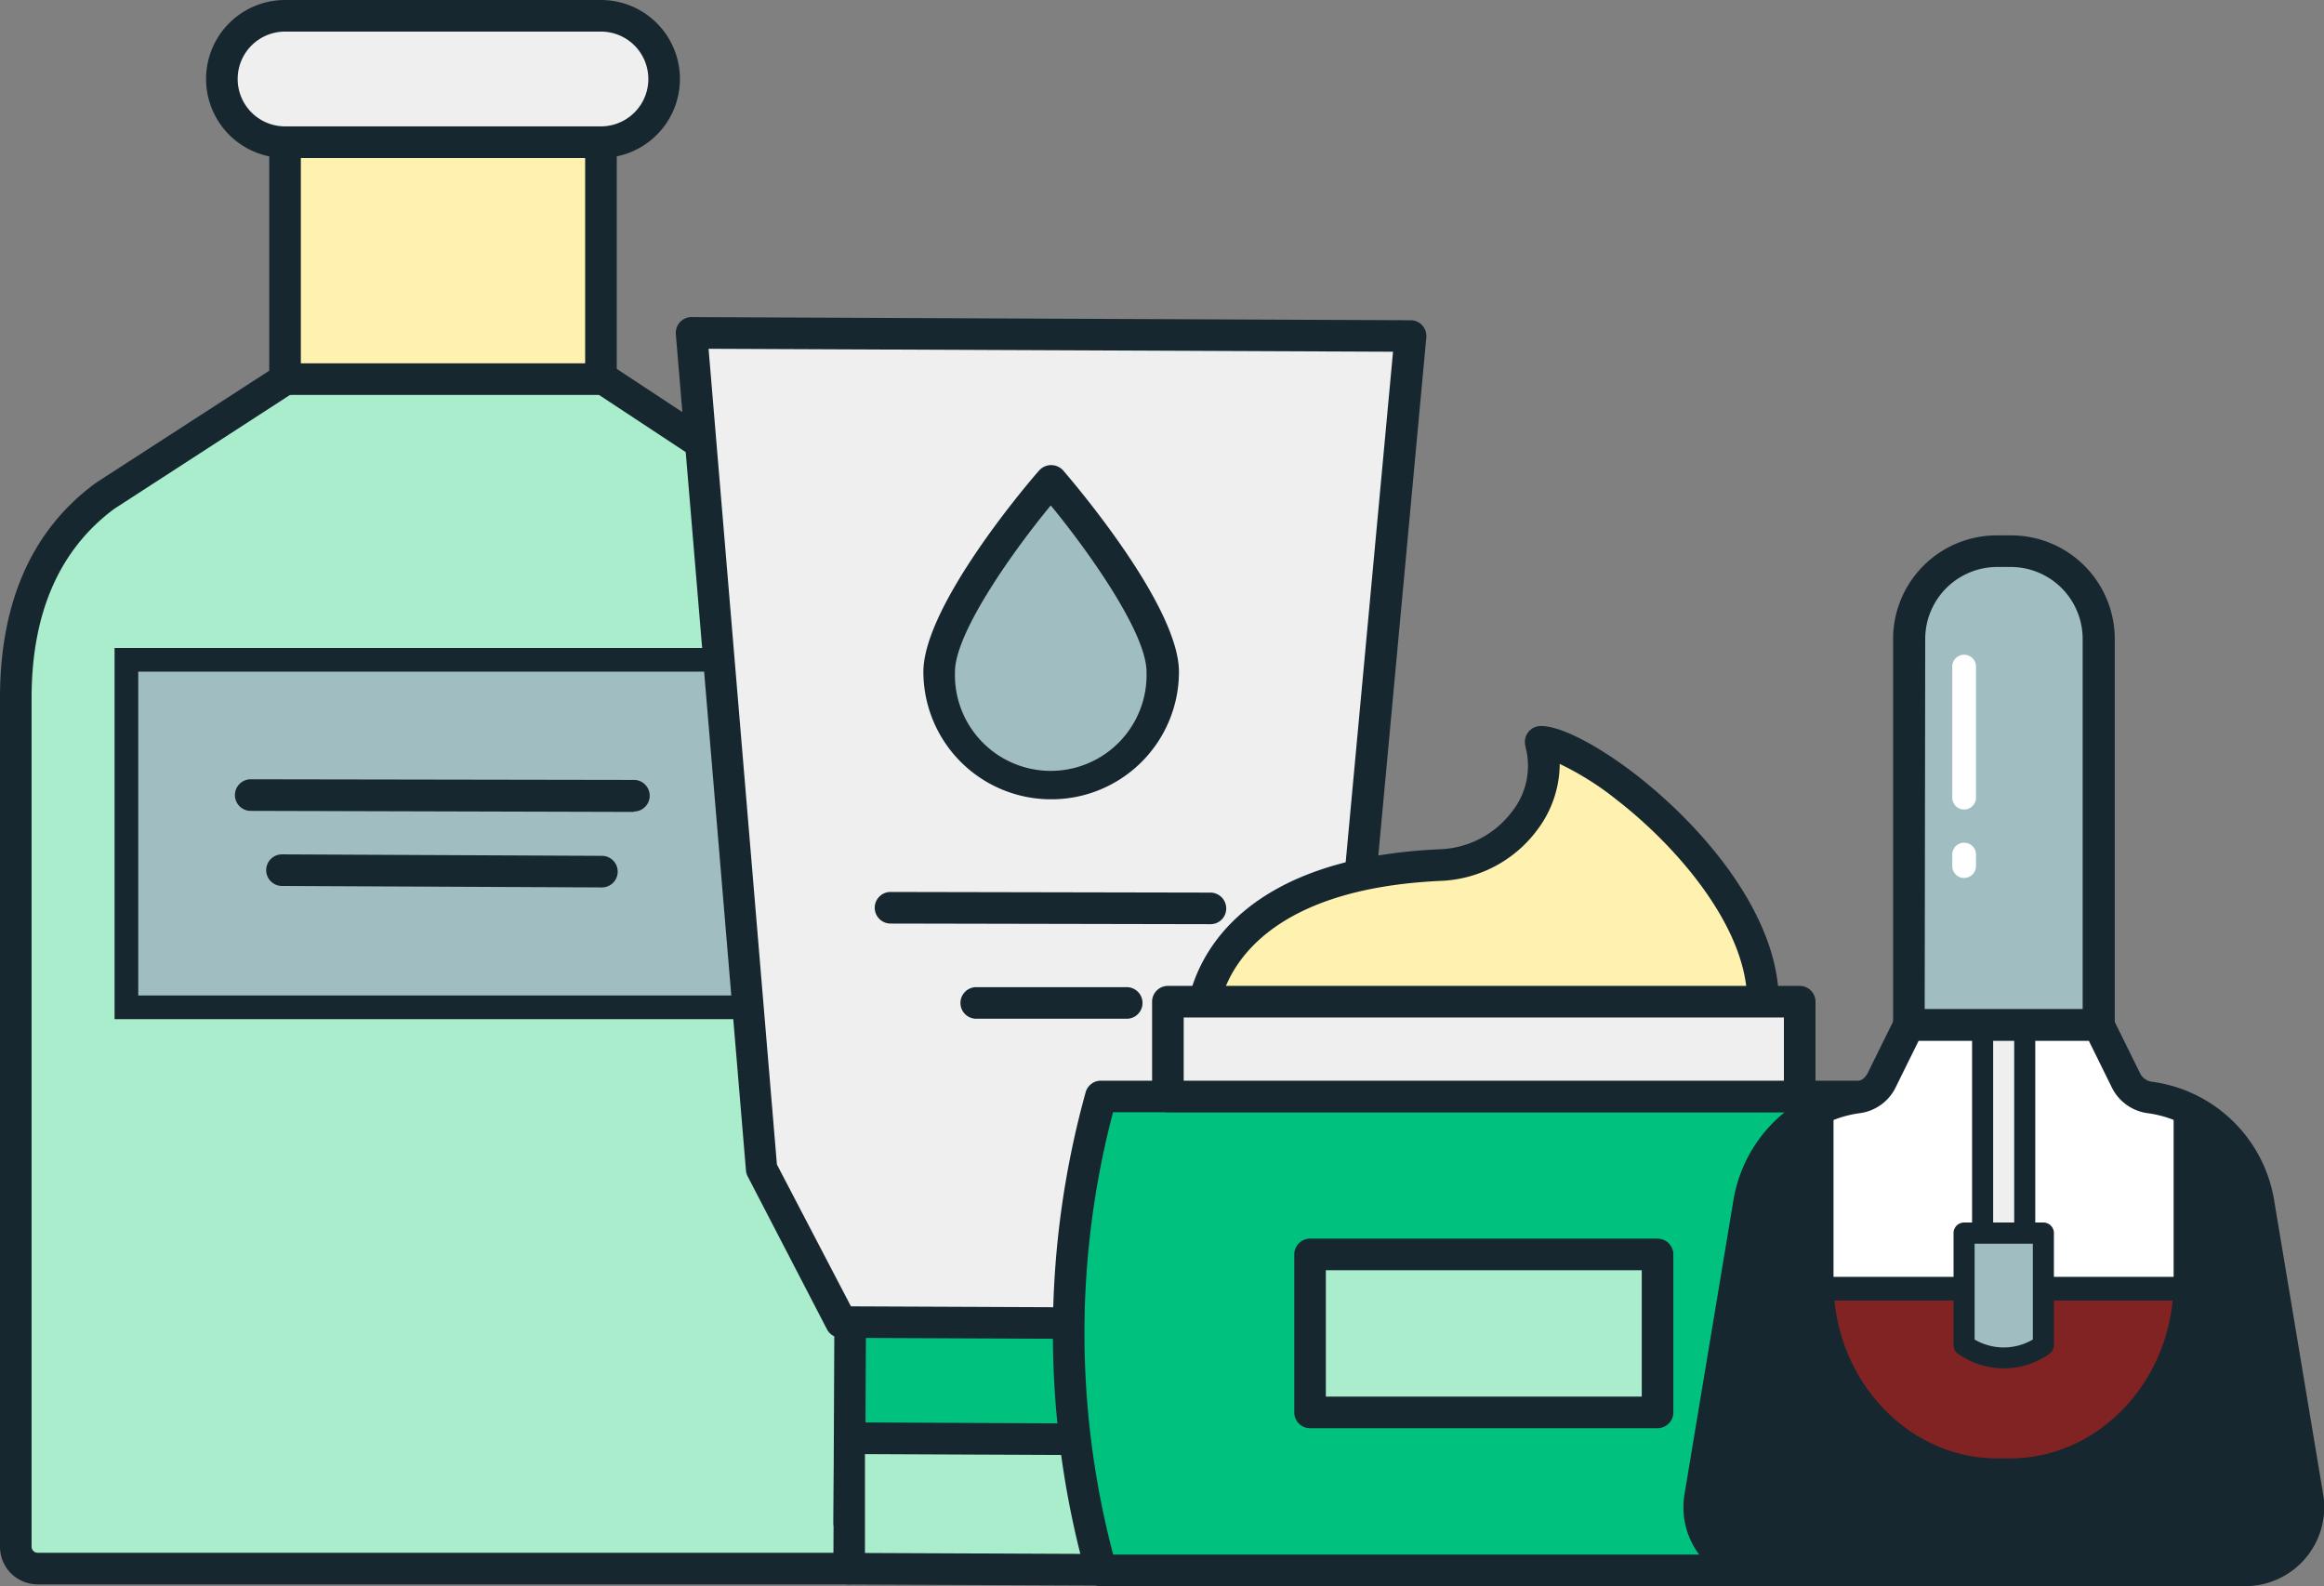 <svg xmlns="http://www.w3.org/2000/svg" viewBox="0 0 220.7 150.62"><rect x="0" y="0" width="220.7" height="150.62" fill="#808080" stroke="none"/><defs><style>.cls-1{fill:#a9edcc;}.cls-2{fill:#172730;}.cls-3{fill:#fff2b0;}.cls-4{fill:#efefef;}.cls-5{fill:#a0bec1;}.cls-6{fill:#00c27e;}.cls-7{fill:#fff;}.cls-8{fill:#822323;}</style></defs><g id="Layer_2" data-name="Layer 2"><g id="Layer_1-2" data-name="Layer 1"><path class="cls-1" d="M27.42 35.79L10 47.06l-.11.08C4.34 51.29 1.5 57.73 1.5 66.28v80.6A2.07 2.07 0 003.57 149h77a2.07 2.07 0 002.07-2.07V66.28c0-8.55-2.83-15-8.43-19.14l-.09-.07L57 35.8"/><path class="cls-2" d="M80.56 150.45h-77A3.57 3.57 0 010 146.88v-80.6c0-9.05 3-15.9 9-20.35l.2-.14 17.41-11.26a1.5 1.5 0 011.63 2.52L10.85 48.32C5.63 52.19 3 58.23 3 66.28v80.6a.58.58 0 00.57.57h77a.57.57 0 00.57-.57v-80.6c0-8.05-2.63-14.09-7.82-17.94L56.2 37.05a1.5 1.5 0 111.65-2.5L75.1 45.93c6 4.45 9 11.3 9 20.35v80.6a3.57 3.57 0 01-3.54 3.57z"/><path class="cls-3" d="M27.07 13.5h30V36h-30z"/><path class="cls-2" d="M57.07 37.5h-30a1.5 1.5 0 01-1.5-1.5V13.5a1.5 1.5 0 011.5-1.5h30a1.5 1.5 0 011.5 1.5V36a1.5 1.5 0 01-1.5 1.5zm-28.5-3h27V15h-27z"/><rect class="cls-4" x="21.07" y="1.5" width="42" height="12" rx="6"/><path class="cls-2" d="M57.07 15h-30a7.5 7.5 0 010-15h30a7.5 7.5 0 010 15zm-30-12a4.5 4.5 0 000 9h30a4.5 4.5 0 000-9z"/><path class="cls-5" d="M12 62.65h60v33H12z"/><path class="cls-2" d="M73.13 96.78H10.88V61.53h62.25zm-60-2.25h57.75V63.78H13.13z"/><path class="cls-2" d="M57.17 84.27l-30.39-.14a1.5 1.5 0 010-3l30.38.14a1.5 1.5 0 010 3zM60.2 77.1L23.81 77a1.5 1.5 0 110-3l36.39.06a1.5 1.5 0 110 3z"/><path class="cls-6" transform="rotate(-179.75 99.36 128.044)" d="M80.72 111.38h37.27v33.32H80.72z"/><path class="cls-2" d="M117.92 146.28l-37.28-.16a1.51 1.51 0 01-1.49-1.51l.15-33.32a1.5 1.5 0 011.5-1.49l37.28.16a1.51 1.51 0 011.06.45 1.49 1.49 0 01.43 1.06l-.15 33.32a1.52 1.52 0 01-.44 1.06 1.53 1.53 0 01-1.06.43zm-35.76-3.16l34.27.15.13-30.31-34.27-.15z"/><path class="cls-1" transform="rotate(-179.75 99.292 142.85)" d="M80.66 136.65h37.27v12.39H80.66z"/><path class="cls-2" d="M117.91 150.62l-37.28-.16a1.46 1.46 0 01-1.05-.45 1.5 1.5 0 01-.44-1.06l.06-12.38a1.5 1.5 0 011.5-1.5l37.28.17a1.5 1.5 0 011.49 1.5v12.39a1.51 1.51 0 01-.45 1.06 1.48 1.48 0 01-1.11.43zm-35.77-3.15l34.27.15v-9.39l-34.27-.15z"/><path class="cls-4" d="M65.64 31.61l68.29.3-7.35 79.33-7.71 14.48-38.97-.18L72.29 111l-6.65-79.39z"/><path class="cls-2" d="M118.87 127.21l-39-.17a1.51 1.51 0 01-1.33-.8L71 111.7a1.43 1.43 0 01-.16-.57l-6.66-79.4a1.51 1.51 0 01.4-1.14 1.48 1.48 0 011.1-.48l68.29.3a1.48 1.48 0 011.1.49 1.51 1.51 0 01.38 1.15l-7.35 79.33a1.45 1.45 0 01-.17.57l-7.71 14.47a1.49 1.49 0 01-1.35.79zm-38.06-3.16l37.16.16 7.14-13.41 7.18-77.4-65-.28 6.49 77.46z"/><path class="cls-2" d="M107 96.74H92.71a1.5 1.5 0 110-3H107a1.5 1.5 0 010 3zM115 87.76l-30.43-.06a1.5 1.5 0 010-3l30.38.06a1.51 1.51 0 011.5 1.51 1.49 1.49 0 01-1.45 1.49z"/><path class="cls-5" d="M110.38 63.8a10.6 10.6 0 11-21.19 0c0-5.85 10.6-18.16 10.6-18.16S110.38 58 110.38 63.8z"/><path class="cls-2" d="M99.79 75.9a12.12 12.12 0 01-12.1-12.1c0-6.23 9.84-17.83 11-19.13a1.53 1.53 0 012.27 0c1.12 1.3 11 12.9 11 19.13a12.11 12.11 0 01-12.17 12.1zm0-27.91c-3.31 4-9.1 12-9.1 15.81a9.1 9.1 0 1018.19 0c0-3.8-5.79-11.8-9.09-15.8z"/><path class="cls-3" d="M114.45 94.79c.94-3.77 5-11.83 22.25-12.64a10.52 10.52 0 008.09-4.25 8.49 8.49 0 001.55-7.08 2 2 0 01-.08-.38c1 0 4 1.12 8.24 4.4 6 4.66 12.7 12.53 12.87 20"/><path class="cls-2" d="M114.45 96.29a1.47 1.47 0 01-.36 0 1.5 1.5 0 01-1.09-1.86c1-3.85 5.18-12.92 23.63-13.78a9 9 0 007-3.63 7 7 0 001.31-5.81 4.54 4.54 0 01-.12-.61 1.51 1.51 0 011.45-1.66h.08c1.87 0 5.43 1.84 9.12 4.71 6.38 5 13.27 13.13 13.45 21.11a1.5 1.5 0 01-1.47 1.53 1.47 1.47 0 01-1.53-1.46c-.16-6.94-6.72-14.47-12.3-18.81a28.11 28.11 0 00-5.5-3.48 10.48 10.48 0 01-2.12 6.25 12 12 0 01-9.23 4.86c-16.44.77-20.07 8.3-20.86 11.51a1.5 1.5 0 01-1.46 1.13z"/><path class="cls-6" d="M176.55 149.12h-72l-.43-1.68a84 84 0 01.43-43.32h72a68.57 68.57 0 01.52 43.38z"/><path class="cls-2" d="M176.55 150.62h-72a1.5 1.5 0 01-1.46-1.12l-.43-1.69a85.6 85.6 0 01.44-44.09 1.5 1.5 0 011.45-1.1h72a1.5 1.5 0 011.41 1 70.39 70.39 0 01.54 44.38l-.52 1.62a1.5 1.5 0 01-1.43 1zm-70.84-3h69.74l.19-.58a67.44 67.44 0 00-.17-41.42H105.7a82.44 82.44 0 00-.13 41.45z"/><path class="cls-4" d="M110.91 95.12h60v9h-60z"/><path class="cls-2" d="M170.91 105.62h-60a1.5 1.5 0 01-1.5-1.5v-9a1.5 1.5 0 011.5-1.5h60a1.5 1.5 0 011.5 1.5v9a1.5 1.5 0 01-1.5 1.5zm-58.5-3h57v-6h-57z"/><path class="cls-1" d="M124.41 119.12h33v15h-33z"/><path class="cls-2" d="M157.41 135.62h-33a1.5 1.5 0 01-1.5-1.5v-15a1.5 1.5 0 011.5-1.5h33a1.5 1.5 0 011.5 1.5v15a1.5 1.5 0 01-1.5 1.5zm-31.5-3h30v-12h-30z"/><path class="cls-5" d="M189.62 52.34H191a8.33 8.33 0 018.33 8.33v36.67h-18V60.67a8.33 8.33 0 018.33-8.33z"/><path class="cls-2" d="M199.28 98.84h-18a1.5 1.5 0 01-1.5-1.5V60.67a9.84 9.84 0 019.84-9.83H191a9.84 9.84 0 019.83 9.83v36.67a1.5 1.5 0 01-1.55 1.5zm-16.5-3h15V60.67a6.83 6.83 0 00-6.78-6.83h-1.33a6.84 6.84 0 00-6.84 6.83z"/><path class="cls-7" d="M207.54 105.15V121.66c0 9.87-7.51 17.93-16.7 17.93h-1.14c-9.18 0-16.69-8.06-16.69-17.93V106v-.64A12.25 12.25 0 00179 102c1.48-1.54 1.28-2.27 2.58-3.37 1.15-1 2.38-1.33 8.83-1.74 6.69-.42 7.51-.18 8.26.41 1.79 1.39 1.22 3.17 3.14 5.21a9.32 9.32 0 005.73 2.64z"/><path class="cls-2" d="M219.12 142.14l-4.66-28a12 12 0 00-6.92-9v16.46c0 9.87-7.51 17.93-16.7 17.93h-1.14c-9.18 0-16.69-8.06-16.69-17.93v-16.39a12 12 0 00-6.9 8.94l-4.66 28a6 6 0 005.92 7h45.83a6 6 0 005.92-7.01z"/><path class="cls-8" d="M173 122.37h34.54c-.35 9.54-7.72 17.22-16.68 17.22h-1.16c-9 0-16.33-7.68-16.68-17.22"/><path class="cls-2" d="M190.86 140.72h-1.16c-9.82 0-17.82-8.55-17.82-19V106v-.68a1.1 1.1 0 011.16-1.08 1.12 1.12 0 011.08 1.16v16.29c0 9.26 7 16.8 15.57 16.8h1.16c8.59 0 15.57-7.54 15.57-16.8V106v-.78a1.11 1.11 0 011.07-1.17 1.13 1.13 0 011.18 1.07v16.57c.01 10.48-7.98 19.03-17.81 19.03z"/><path class="cls-2" d="M207.54 123.5H173a1.13 1.13 0 110-2.25h34.53a1.13 1.13 0 010 2.25z"/><path class="cls-4" d="M188.28 97.34h4v19.75h-4z"/><path class="cls-2" d="M192.28 118.09h-4a1 1 0 01-1-1V97.34a1 1 0 011-1h4a1 1 0 011 1v19.75a1 1 0 01-1 1zm-3-2h2V98.34h-2z"/><path class="cls-5" d="M194.05 127.74v-10.65h-7.53v10.65a6.53 6.53 0 007.53 0z"/><path class="cls-2" d="M190.32 129.94a7.6 7.6 0 01-4.4-1.4 1 1 0 01-.4-.8v-10.65a1 1 0 011-1h7.53a1 1 0 011 1v10.65a1 1 0 01-.44.82 7.41 7.41 0 01-4.29 1.38zm-2.8-2.74a5.46 5.46 0 005.53 0v-9.1h-5.53zm6.53.54z"/><path class="cls-2" d="M213.2 150.62h-45.83a7.49 7.49 0 01-7.4-8.73l4.66-28a13.59 13.59 0 0111.59-11.17 1.45 1.45 0 001.14-.81l3-6.08h19.87l3 6.08a1.45 1.45 0 001.13.81 13.58 13.58 0 0111.59 11.17l4.67 28a7.5 7.5 0 01-7.4 8.73zm-31-51.78l-2.17 4.4a4.44 4.44 0 01-3.44 2.47 10.57 10.57 0 00-9 8.69l-4.66 28a4.49 4.49 0 004.44 5.24h45.83a4.51 4.51 0 004.44-5.24l-4.66-28a10.58 10.58 0 00-9-8.69 4.44 4.44 0 01-3.44-2.47l-2.17-4.4z"/><path class="cls-7" d="M186.52 83.37a1.12 1.12 0 01-1.12-1.12v-1.2a1.13 1.13 0 012.25 0v1.2a1.13 1.13 0 01-1.13 1.12zM186.52 76.87a1.12 1.12 0 01-1.12-1.13V63.41a1.13 1.13 0 112.25 0v12.33a1.13 1.13 0 01-1.13 1.13z"/></g></g></svg>